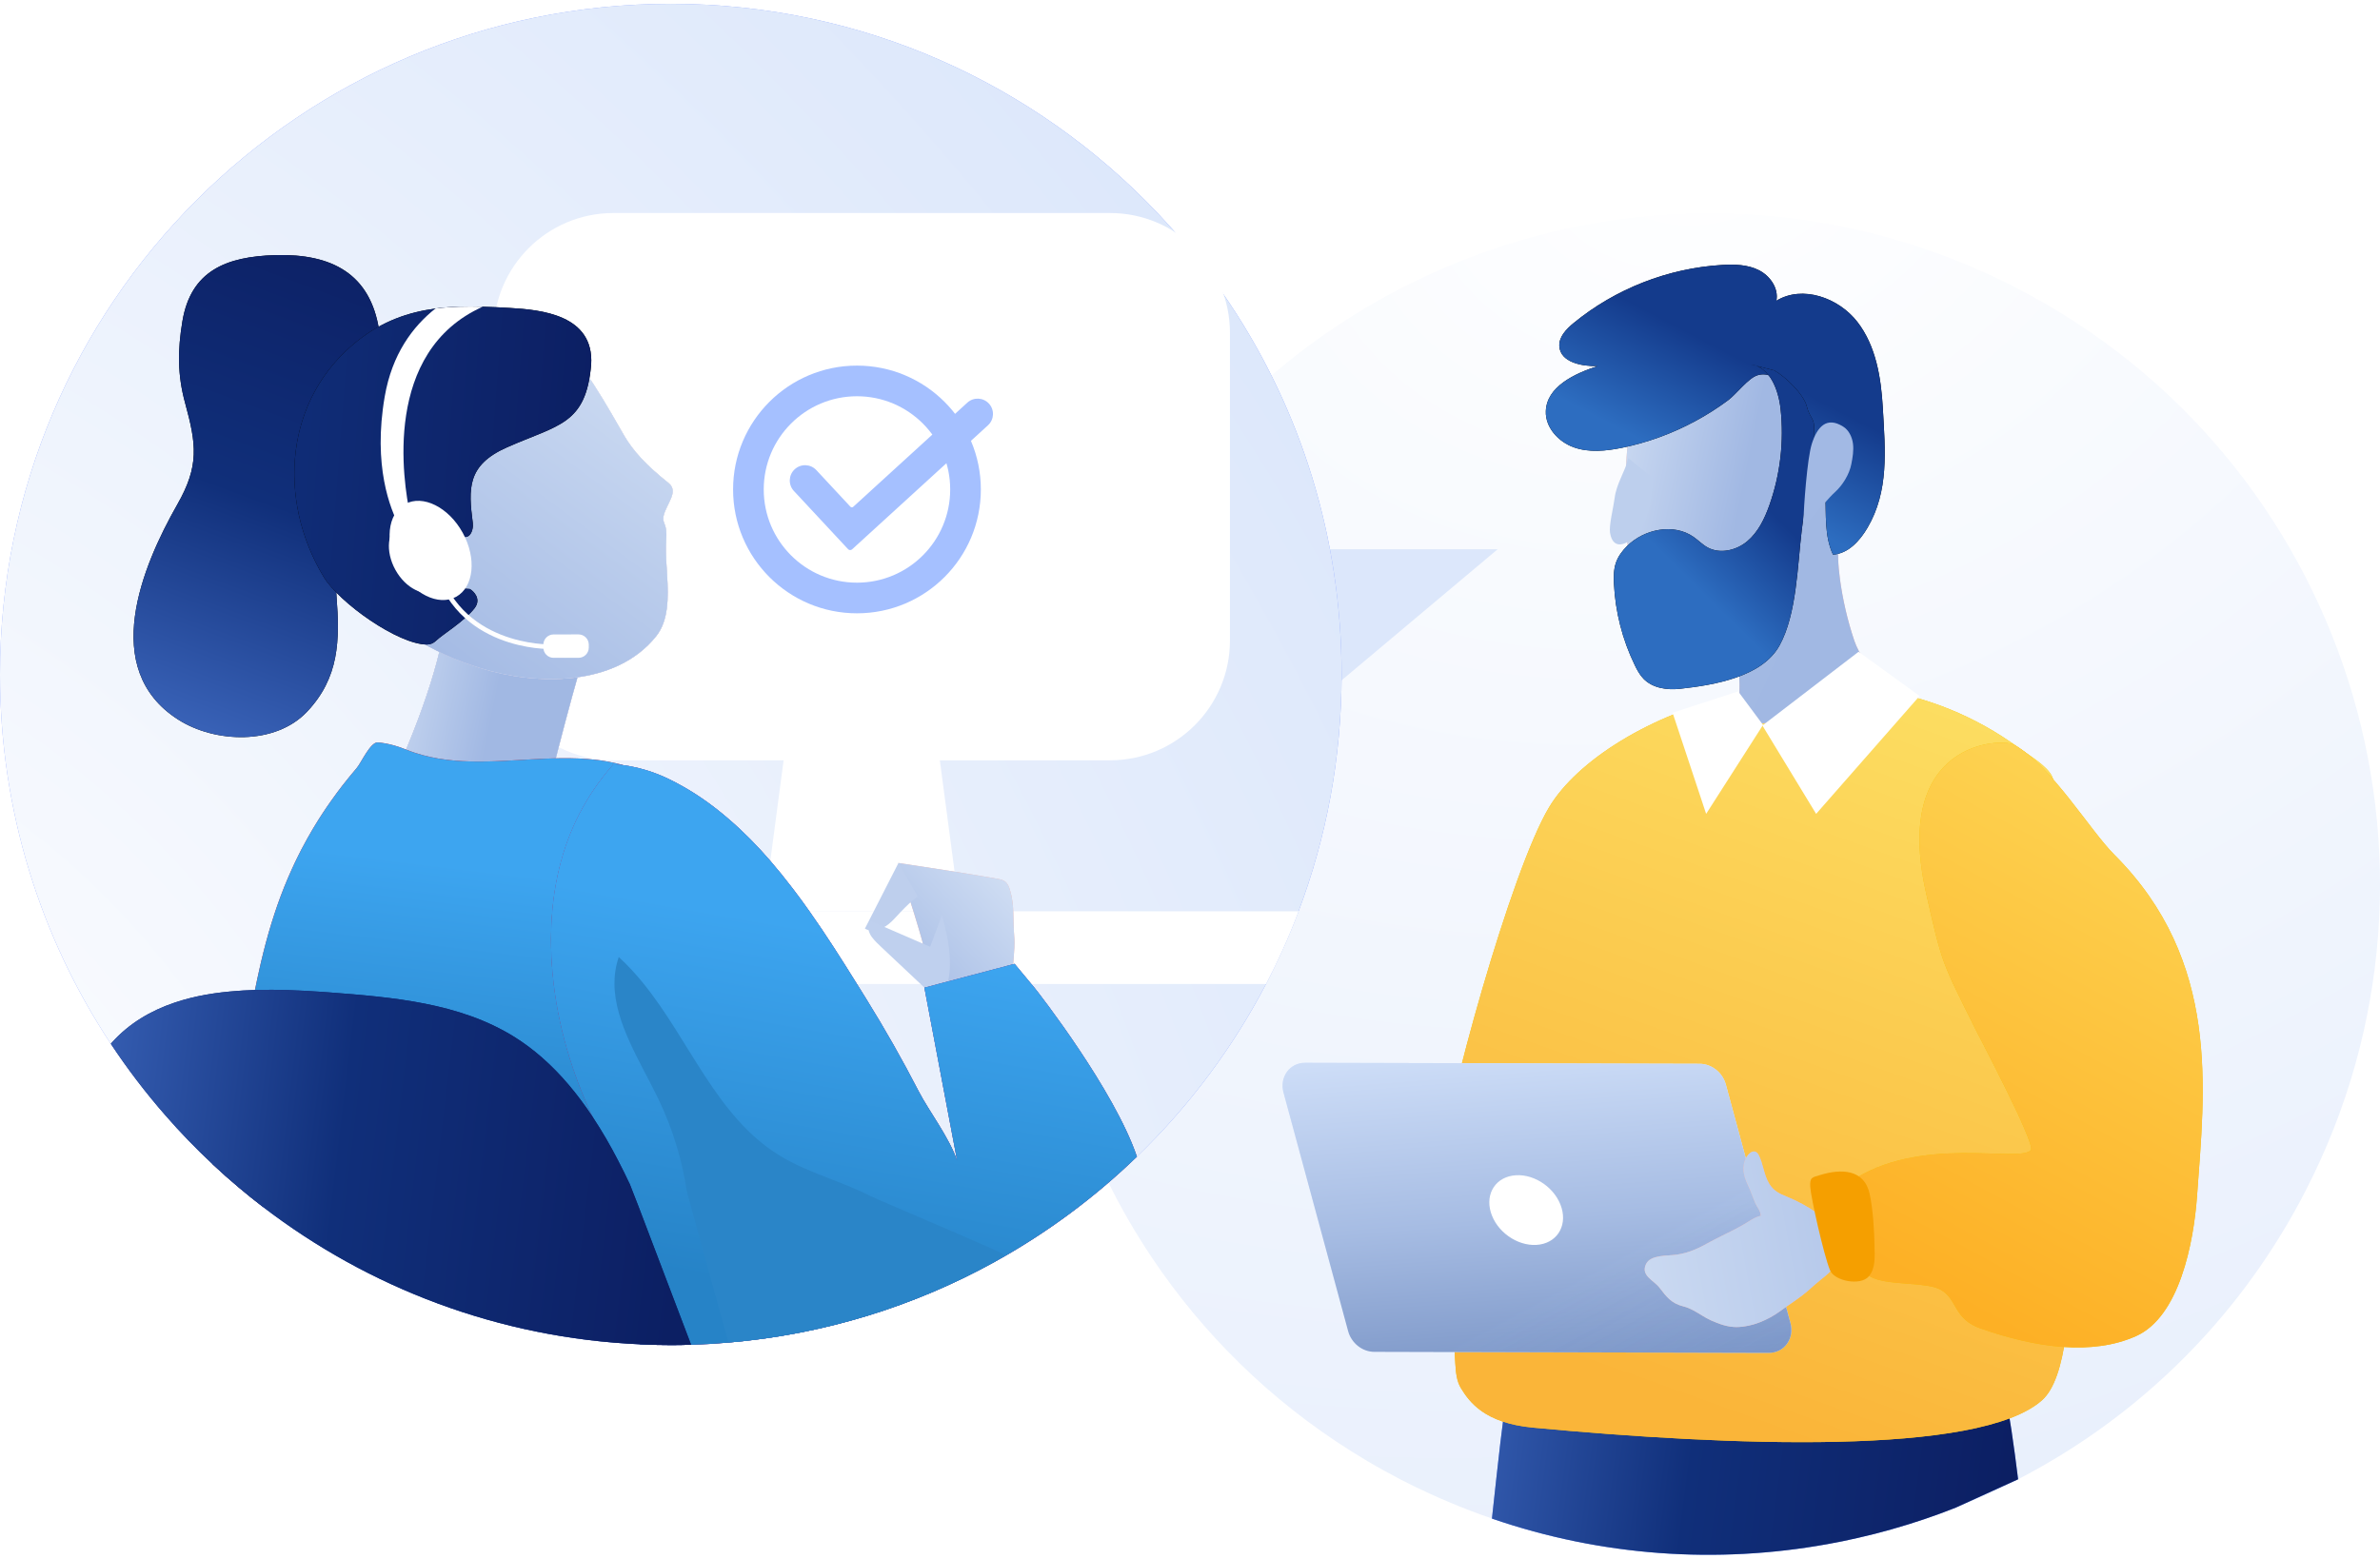 <svg xmlns="http://www.w3.org/2000/svg" width="516" height="338" viewBox="0 0 516 338" fill="none"><path fill-rule="evenodd" clip-rule="evenodd" d="M223.664 85.387L250.204 148.89L270.475 109.536L223.664 85.387Z" fill="white"></path><path fill-rule="evenodd" clip-rule="evenodd" d="M499.791 258.382C487.982 281.28 470.938 299.704 450.87 312.964C448.446 314.567 445.97 316.099 443.454 317.549C442.876 317.884 442.298 318.219 441.709 318.544C436.018 321.729 430.123 324.529 424.077 326.914C419.531 328.73 414.885 330.292 410.177 331.621C407.732 332.321 405.257 332.95 402.781 333.508C400.59 334.015 398.389 334.462 396.167 334.857C372.376 339.139 347.388 337.546 323.475 329.308C320.33 328.232 317.195 327.035 314.091 325.716C312.68 325.128 311.27 324.509 309.87 323.86C307.851 322.947 305.853 321.973 303.854 320.948C302.555 320.268 301.267 319.578 299.989 318.868C297.604 317.56 295.271 316.17 292.998 314.739C275.305 303.62 260.746 289.193 249.698 272.666C242.546 261.973 236.874 250.397 232.786 238.304C230.229 230.746 228.281 222.984 226.993 215.112C225.755 207.563 225.106 199.883 225.075 192.183C225.065 189.495 225.126 186.796 225.268 184.087C225.43 181.043 225.684 178 226.039 174.956V174.946C227.946 158.389 232.765 141.893 240.719 126.157C240.902 125.772 241.105 125.396 241.298 125.011C245.549 116.773 250.479 109.103 255.988 102.052C268.122 86.509 283.056 73.939 299.674 64.697C302.434 63.154 305.254 61.704 308.105 60.354C312.843 58.102 317.702 56.114 322.643 54.389C359.004 41.707 400.296 43.411 437.225 62.465C508.598 99.292 536.609 187.009 499.791 258.382Z" fill="white"></path><path fill-rule="evenodd" clip-rule="evenodd" d="M499.791 258.382C487.982 281.28 470.938 299.704 450.87 312.964C448.446 314.567 445.97 316.099 443.454 317.549C442.876 317.884 442.298 318.219 441.709 318.544C436.018 321.729 430.123 324.529 424.077 326.914C419.531 328.73 414.885 330.292 410.177 331.621C407.732 332.321 405.257 332.95 402.781 333.508C400.59 334.015 398.389 334.462 396.167 334.857C372.376 339.139 347.388 337.546 323.475 329.308C320.33 328.232 317.195 327.035 314.091 325.716C312.68 325.128 311.27 324.509 309.87 323.86C307.851 322.947 305.853 321.973 303.854 320.948C302.555 320.268 301.267 319.578 299.989 318.868C297.604 317.56 295.271 316.17 292.998 314.739C275.305 303.62 260.746 289.193 249.698 272.666C242.546 261.973 236.874 250.397 232.786 238.304C230.229 230.746 228.281 222.984 226.993 215.112C225.755 207.563 225.106 199.883 225.075 192.183C225.065 189.495 225.126 186.796 225.268 184.087C225.43 181.043 225.684 178 226.039 174.956V174.946C227.946 158.389 232.765 141.893 240.719 126.157C240.902 125.772 241.105 125.396 241.298 125.011C245.549 116.773 250.479 109.103 255.988 102.052C268.122 86.509 283.056 73.939 299.674 64.697C302.434 63.154 305.254 61.704 308.105 60.354C312.843 58.102 317.702 56.114 322.643 54.389C359.004 41.707 400.296 43.411 437.225 62.465C508.598 99.292 536.609 187.009 499.791 258.382Z" fill="url(#paint0_radial_2908_20031)"></path><path fill-rule="evenodd" clip-rule="evenodd" d="M437.539 320.795C436.626 313.531 435.642 306.135 434.577 302.32C430.884 289.091 438.574 286.169 424.685 281.046C399.301 271.661 371.047 273.083 344.243 274.564C338.531 274.877 336.989 273.883 336.725 273.619C336.948 273.995 337.486 275.658 335.639 280.508C332.657 288.371 328.862 297.156 326.387 304.968C325.991 306.216 324.824 316.747 323.465 329.317C347.377 337.556 372.366 339.148 396.156 334.867C398.378 334.471 400.58 334.025 402.771 333.517C405.247 332.959 407.722 332.33 410.167 331.631C414.875 330.301 419.521 328.739 424.066 326.923L437.539 320.795Z" fill="#809BFF"></path><path fill-rule="evenodd" clip-rule="evenodd" d="M437.539 320.795C436.626 313.531 435.642 306.135 434.577 302.32C430.884 289.091 438.574 286.169 424.685 281.046C399.301 271.661 371.047 273.083 344.243 274.564C338.531 274.877 336.989 273.883 336.725 273.619C336.948 273.995 337.486 275.658 335.639 280.508C332.657 288.371 328.862 297.156 326.387 304.968C325.991 306.216 324.824 316.747 323.465 329.317C347.377 337.556 372.366 339.148 396.156 334.867C398.378 334.471 400.58 334.025 402.771 333.517C405.247 332.959 407.722 332.33 410.167 331.631C414.875 330.301 419.521 328.739 424.066 326.923L437.539 320.795Z" fill="url(#paint1_linear_2908_20031)"></path><path fill-rule="evenodd" clip-rule="evenodd" d="M335.863 175.05C327.645 188.736 313.533 239.511 311.737 255.368C310.712 264.324 316.424 262.116 315.42 271.071C314.496 279.236 315.014 287.488 315.521 295.688C315.643 297.549 315.785 299.496 316.769 301.078C318.565 303.977 321.811 308.602 332.342 309.59C374.648 313.556 429.088 315.801 442.734 303.641C453.346 294.185 446.792 241.516 448.233 227.376C449.673 213.236 447.614 199 445.544 184.937C444.753 179.542 449.359 186.725 448.567 181.33C448.304 179.518 445.676 170.116 444.935 168.44C443.901 166.105 439.721 163.666 437.661 162.16C399.241 134.043 347.844 155.077 335.863 175.05Z" fill="#F8C000"></path><path fill-rule="evenodd" clip-rule="evenodd" d="M335.863 175.05C327.645 188.736 313.533 239.511 311.737 255.368C310.712 264.324 316.424 262.116 315.42 271.071C314.496 279.236 315.014 287.488 315.521 295.688C315.643 297.549 315.785 299.496 316.769 301.078C318.565 303.977 321.811 308.602 332.342 309.59C374.648 313.556 429.088 315.801 442.734 303.641C453.346 294.185 446.792 241.516 448.233 227.376C449.673 213.236 447.614 199 445.544 184.937C444.753 179.542 449.359 186.725 448.567 181.33C448.304 179.518 445.676 170.116 444.935 168.44C443.901 166.105 439.721 163.666 437.661 162.16C399.241 134.043 347.844 155.077 335.863 175.05Z" fill="url(#paint2_linear_2908_20031)"></path><path fill-rule="evenodd" clip-rule="evenodd" d="M476.334 259.333C475.603 269.577 472.489 285.538 463.115 289.741C453.73 293.944 441.627 292.385 429.401 288.089C422.31 285.6 425.009 279.961 418.11 278.873C410.217 277.625 402.06 279.328 402.861 270.519C403.216 266.526 403.45 269.676 403.216 269.067C401.025 263.409 395.902 259.93 401.045 256.357C415.989 245.967 437.771 252.282 440.308 249.418C441.424 248.149 429.046 224.714 428.296 223.195C421.103 208.694 421.092 209.342 417.562 193.534C410.207 160.579 434.018 159.991 436.666 161.497C444.822 166.124 453.04 179.985 458.417 185.364C481.549 208.499 477.967 236.455 476.334 259.333Z" fill="#F8C000"></path><path fill-rule="evenodd" clip-rule="evenodd" d="M476.334 259.333C475.603 269.577 472.489 285.538 463.115 289.741C453.73 293.944 441.627 292.385 429.401 288.089C422.31 285.6 425.009 279.961 418.11 278.873C410.217 277.625 402.06 279.328 402.861 270.519C403.216 266.526 403.45 269.676 403.216 269.067C401.025 263.409 395.902 259.93 401.045 256.357C415.989 245.967 437.771 252.282 440.308 249.418C441.424 248.149 429.046 224.714 428.296 223.195C421.103 208.694 421.092 209.342 417.562 193.534C410.207 160.579 434.018 159.991 436.666 161.497C444.822 166.124 453.04 179.985 458.417 185.364C481.549 208.499 477.967 236.455 476.334 259.333Z" fill="url(#paint3_linear_2908_20031)"></path><path fill-rule="evenodd" clip-rule="evenodd" d="M383.492 293.383L297.938 293.157C295.359 293.15 292.983 291.261 292.283 288.662L278.271 236.942C277.357 233.567 279.611 230.46 282.962 230.469L368.505 230.695C371.084 230.701 373.47 232.591 374.171 235.189L388.183 286.91C389.097 290.284 386.842 293.392 383.492 293.383Z" fill="#E1ECFF"></path><path fill-rule="evenodd" clip-rule="evenodd" d="M383.492 293.383L297.938 293.157C295.359 293.15 292.983 291.261 292.283 288.662L278.271 236.942C277.357 233.567 279.611 230.46 282.962 230.469L368.505 230.695C371.084 230.701 373.47 232.591 374.171 235.189L388.183 286.91C389.097 290.284 386.842 293.392 383.492 293.383Z" fill="url(#paint4_linear_2908_20031)"></path><path fill-rule="evenodd" clip-rule="evenodd" d="M383.492 293.383L297.938 293.157C295.359 293.15 292.983 291.261 292.283 288.662L278.271 236.942C277.357 233.567 279.611 230.46 282.962 230.469L368.505 230.695C371.084 230.701 373.47 232.591 374.171 235.189L388.183 286.91C389.097 290.284 386.842 293.392 383.492 293.383Z" fill="url(#paint5_linear_2908_20031)" fill-opacity="0.23"></path><path fill-rule="evenodd" clip-rule="evenodd" d="M398.355 273.092C398.264 273.459 398.132 273.811 397.96 274.141C396.915 276.158 395.16 277.005 392.684 279.286C391.457 280.426 390.168 281.367 388.809 282.317C387.885 282.959 386.932 283.611 385.958 284.325C383.32 286.237 379.881 287.751 376.513 287.778C374.565 287.793 372.728 287.12 370.973 286.338C370.314 286.048 369.674 285.677 369.056 285.294C367.747 284.506 366.469 283.662 365.028 283.314C362.36 282.66 361.355 281.272 359.793 279.247C358.535 277.61 355.684 276.643 356.861 274.151C357.835 272.045 361.558 272.386 363.567 272.081C366.377 271.653 368.366 270.642 370.821 269.287C371.095 269.138 371.348 268.994 371.622 268.864C371.633 268.864 371.633 268.858 371.633 268.858C373.672 267.787 375.782 266.85 377.811 265.681C379.008 264.994 380.378 263.962 381.747 263.648C381.747 263.63 381.758 263.618 381.747 263.599C381.737 262.643 380.916 261.723 380.54 260.864C379.982 259.553 379.526 258.166 378.907 256.881C378.004 254.981 377.517 252.855 378.684 250.877C378.876 250.551 379.12 250.266 379.394 250.06C380.023 249.577 380.763 249.525 381.23 250.358C382.295 252.284 382.377 254.747 383.574 256.697C384.487 258.178 385.623 258.794 387.246 259.45C389.63 260.41 392.004 261.689 394.033 263.129C394.033 263.129 395.373 263.393 396.184 264.657C397.513 266.719 399.035 270.33 398.355 273.092Z" fill="#F6B8AD"></path><path fill-rule="evenodd" clip-rule="evenodd" d="M398.355 273.092C398.264 273.459 398.132 273.811 397.96 274.141C396.915 276.158 395.16 277.005 392.684 279.286C391.457 280.426 390.168 281.367 388.809 282.317C387.885 282.959 386.932 283.611 385.958 284.325C383.32 286.237 379.881 287.751 376.513 287.778C374.565 287.793 372.728 287.12 370.973 286.338C370.314 286.048 369.674 285.677 369.056 285.294C367.747 284.506 366.469 283.662 365.028 283.314C362.36 282.66 361.355 281.272 359.793 279.247C358.535 277.61 355.684 276.643 356.861 274.151C357.835 272.045 361.558 272.386 363.567 272.081C366.377 271.653 368.366 270.642 370.821 269.287C371.095 269.138 371.348 268.994 371.622 268.864C371.633 268.864 371.633 268.858 371.633 268.858C373.672 267.787 375.782 266.85 377.811 265.681C379.008 264.994 380.378 263.962 381.747 263.648C381.747 263.63 381.758 263.618 381.747 263.599C381.737 262.643 380.916 261.723 380.54 260.864C379.982 259.553 379.526 258.166 378.907 256.881C378.004 254.981 377.517 252.855 378.684 250.877C378.876 250.551 379.12 250.266 379.394 250.06C380.023 249.577 380.763 249.525 381.23 250.358C382.295 252.284 382.377 254.747 383.574 256.697C384.487 258.178 385.623 258.794 387.246 259.45C389.63 260.41 392.004 261.689 394.033 263.129C394.033 263.129 395.373 263.393 396.184 264.657C397.513 266.719 399.035 270.33 398.355 273.092Z" fill="url(#paint6_linear_2908_20031)"></path><path fill-rule="evenodd" clip-rule="evenodd" d="M392.481 257.438C392.35 255.278 392.826 255.358 394.683 254.794C399.137 253.442 404.23 253.47 405.376 259.01C406.097 262.504 406.34 266.701 406.411 270.234C406.452 272.393 406.675 275.047 405.163 276.799C403.357 278.91 397.706 277.816 396.753 275.453C395.342 271.957 392.613 259.666 392.481 257.438Z" fill="#F59F00"></path><path fill-rule="evenodd" clip-rule="evenodd" d="M338.306 261.201C339.949 265.325 337.961 269.212 333.872 269.883C329.773 270.553 325.117 267.752 323.473 263.628C321.819 259.503 323.808 255.617 327.907 254.947C332.005 254.277 336.662 257.077 338.306 261.201Z" fill="white"></path><path fill-rule="evenodd" clip-rule="evenodd" d="M398.811 116.887C398.314 119.703 398.527 122.6 398.892 125.435C399.501 130.019 400.546 134.536 402.017 138.918C403.062 142.019 405.456 144.941 405.456 144.941C405.456 144.941 401.652 150.699 400.718 151.649C395.605 156.801 385.977 156.461 378.743 157.078C378.297 157.112 370.607 158.338 370.201 158.124C370.079 158.054 377.242 155.922 377.161 155.35C376.765 152.333 377.648 147.75 376.653 143.607C376.532 143.074 377.455 141.789 376.948 141.561C376.359 141.294 375.69 141.708 375.111 142.043C373.549 142.965 371.753 143.357 369.937 143.314C367.736 143.274 365.494 142.59 363.576 141.474C360.096 139.436 357.519 136.157 355.287 132.797C353.542 130.178 354.709 127.57 353.887 124.534C352.02 117.655 351.99 99.953 353.37 93.162C354.77 86.285 354.415 87.537 359.65 82.287C367.756 74.156 378.916 70.603 389.335 76.072C393.048 78.017 396.579 80.452 399.237 83.697C403.63 89.055 405.273 96.549 403.549 103.262C402.341 107.929 399.633 112.138 398.811 116.887Z" fill="#F6B8AD"></path><path fill-rule="evenodd" clip-rule="evenodd" d="M398.811 116.887C398.314 119.703 398.527 122.6 398.892 125.435C399.501 130.019 400.546 134.536 402.017 138.918C403.062 142.019 405.456 144.941 405.456 144.941C405.456 144.941 401.652 150.699 400.718 151.649C395.605 156.801 385.977 156.461 378.743 157.078C378.297 157.112 370.607 158.338 370.201 158.124C370.079 158.054 377.242 155.922 377.161 155.35C376.765 152.333 377.648 147.75 376.653 143.607C376.532 143.074 377.455 141.789 376.948 141.561C376.359 141.294 375.69 141.708 375.111 142.043C373.549 142.965 371.753 143.357 369.937 143.314C367.736 143.274 365.494 142.59 363.576 141.474C360.096 139.436 357.519 136.157 355.287 132.797C353.542 130.178 354.709 127.57 353.887 124.534C352.02 117.655 351.99 99.953 353.37 93.162C354.77 86.285 354.415 87.537 359.65 82.287C367.756 74.156 378.916 70.603 389.335 76.072C393.048 78.017 396.579 80.452 399.237 83.697C403.63 89.055 405.273 96.549 403.549 103.262C402.341 107.929 399.633 112.138 398.811 116.887Z" fill="url(#paint7_linear_2908_20031)"></path><path fill-rule="evenodd" clip-rule="evenodd" d="M382.897 147.754C381.497 151.013 379.965 154.136 378.636 157.403C378.372 158.039 378.129 158.867 377.845 159.732C377.449 156.715 377.652 147.755 376.658 143.611C376.526 143.079 377.459 141.793 376.952 141.565C376.353 141.298 375.694 141.711 375.116 142.047C373.543 142.969 371.757 143.361 369.941 143.318C370.073 143.033 370.215 142.756 370.347 142.488C371.504 140.209 378.301 126.329 383.11 128.509C384.358 129.079 384.399 131.759 386.529 134.114C387.635 138.866 384.662 143.645 382.897 147.754Z" fill="#A2B9E3"></path><path fill-rule="evenodd" clip-rule="evenodd" d="M362.629 154.561L369.903 176.496L382.24 157.205L376.843 149.934L362.629 154.561Z" fill="white"></path><path fill-rule="evenodd" clip-rule="evenodd" d="M351.672 97.105C348.202 97.812 344.529 98.187 341.202 97.002C337.874 95.817 335.013 92.698 335.145 89.167C335.328 83.867 341.323 81.037 346.366 79.394C342.926 79.463 338.351 78.578 338.077 75.147C337.915 73.09 339.568 71.377 341.161 70.066C350.211 62.632 361.655 58.151 373.342 57.459C376.061 57.297 378.912 57.362 381.347 58.597C383.782 59.833 385.659 62.536 385.131 65.215C390.782 61.766 398.624 64.568 402.683 69.799C406.741 75.029 407.837 81.943 408.212 88.552C408.739 97.772 409.551 106.481 404.884 114.449C403.22 117.289 400.694 120.061 397.407 120.283C395.51 116.235 395.946 111.549 395.743 107.085C395.51 101.7 389.21 78.961 381.073 81.364C379.054 81.96 376.447 85.471 374.681 86.784C372.409 88.468 370.025 89.987 367.539 91.327C362.568 94.007 357.201 95.974 351.672 97.105Z" fill="#010000"></path><path fill-rule="evenodd" clip-rule="evenodd" d="M351.672 97.105C348.202 97.812 344.529 98.187 341.202 97.002C337.874 95.817 335.013 92.698 335.145 89.167C335.328 83.867 341.323 81.037 346.366 79.394C342.926 79.463 338.351 78.578 338.077 75.147C337.915 73.09 339.568 71.377 341.161 70.066C350.211 62.632 361.655 58.151 373.342 57.459C376.061 57.297 378.912 57.362 381.347 58.597C383.782 59.833 385.659 62.536 385.131 65.215C390.782 61.766 398.624 64.568 402.683 69.799C406.741 75.029 407.837 81.943 408.212 88.552C408.739 97.772 409.551 106.481 404.884 114.449C403.22 117.289 400.694 120.061 397.407 120.283C395.51 116.235 395.946 111.549 395.743 107.085C395.51 101.7 389.21 78.961 381.073 81.364C379.054 81.96 376.447 85.471 374.681 86.784C372.409 88.468 370.025 89.987 367.539 91.327C362.568 94.007 357.201 95.974 351.672 97.105Z" fill="url(#paint8_linear_2908_20031)"></path><path fill-rule="evenodd" clip-rule="evenodd" d="M379.61 79.031C383.73 79.615 385.586 84.52 386.043 88.663C386.814 95.701 385.972 102.91 383.608 109.582C382.573 112.489 381.183 115.387 378.829 117.372C376.465 119.356 372.935 120.205 370.226 118.725C369.12 118.117 368.227 117.179 367.193 116.451C362.871 113.416 356.499 114.715 352.746 118.428C351.701 119.463 350.798 120.681 350.331 122.077C349.854 123.5 349.844 125.036 349.915 126.536C350.199 132.67 351.751 138.741 354.44 144.262C354.947 145.314 355.515 146.362 356.327 147.199C358.295 149.224 361.41 149.68 364.22 149.374C371.91 148.538 382.106 146.73 385.83 139.944C389.553 133.157 389.695 122.675 390.628 114.988C391.379 108.794 393.043 99.525 393.327 93.292C393.459 90.543 392.384 90.796 391.724 88.127C391.055 85.456 387.077 81.689 384.683 80.331" fill="#010000"></path><path fill-rule="evenodd" clip-rule="evenodd" d="M379.61 79.031C383.73 79.615 385.586 84.52 386.043 88.663C386.814 95.701 385.972 102.91 383.608 109.582C382.573 112.489 381.183 115.387 378.829 117.372C376.465 119.356 372.935 120.205 370.226 118.725C369.12 118.117 368.227 117.179 367.193 116.451C362.871 113.416 356.499 114.715 352.746 118.428C351.701 119.463 350.798 120.681 350.331 122.077C349.854 123.5 349.844 125.036 349.915 126.536C350.199 132.67 351.751 138.741 354.44 144.262C354.947 145.314 355.515 146.362 356.327 147.199C358.295 149.224 361.41 149.68 364.22 149.374C371.91 148.538 382.106 146.73 385.83 139.944C389.553 133.157 389.695 122.675 390.628 114.988C391.379 108.794 393.043 99.525 393.327 93.292C393.459 90.543 392.384 90.796 391.724 88.127C391.055 85.456 387.077 81.689 384.683 80.331" fill="url(#paint9_linear_2908_20031)"></path><path fill-rule="evenodd" clip-rule="evenodd" d="M399.6 92.505C400.858 93.291 401.548 94.761 401.741 96.226C401.923 97.692 401.67 99.174 401.386 100.625C400.98 102.794 399.539 105.186 397.804 106.758C395.197 109.111 390.936 115.319 390.997 112.753C391.068 110.261 391.768 99.474 392.833 96.182C393.99 92.611 395.998 90.241 399.6 92.505Z" fill="#A2B9E4"></path><path fill-rule="evenodd" clip-rule="evenodd" d="M402.95 141.34L382.102 157.337L393.749 176.497L416.18 150.925L402.95 141.34Z" fill="white"></path><path fill-rule="evenodd" clip-rule="evenodd" d="M353.044 99.359C352.293 102.374 350.436 104.884 350.051 108.094C349.827 109.939 348.803 113.923 349.067 115.547C349.756 119.845 353.419 117.904 355.367 115.151C357.944 111.506 358.076 108.025 358.329 103.656" fill="#BDCFED"></path><path fill-rule="evenodd" clip-rule="evenodd" d="M324.701 119.113L271.996 163.378L272.037 119.113H324.701Z" fill="#DCE7FB"></path><path fill-rule="evenodd" clip-rule="evenodd" d="M290.867 146.256C290.867 164.345 287.569 181.653 281.533 197.621V197.632C280.447 200.503 279.281 203.323 278.022 206.103C276.907 208.567 275.73 211.003 274.482 213.386C270.921 220.215 266.832 226.739 262.267 232.876C257.509 239.289 252.223 245.295 246.491 250.834C237.309 259.711 226.961 267.391 215.702 273.621C198.312 283.238 178.752 289.386 157.933 291.152C155.256 291.384 152.547 291.546 149.827 291.618C148.367 291.669 146.906 291.689 145.434 291.689C143.192 291.689 140.97 291.638 138.758 291.527C108.068 290.156 79.874 279.261 57.017 261.73C55.232 260.361 53.476 258.95 51.762 257.5C49.814 255.866 47.907 254.172 46.05 252.427C42.479 249.089 39.071 245.569 35.864 241.876C31.583 236.986 27.626 231.791 24.024 226.353C8.837 203.384 0 175.86 0 146.256C0 65.945 65.113 0.832 145.434 0.832C186.98 0.832 224.455 18.252 250.955 46.192C254.556 49.986 257.965 53.984 261.141 58.153C263.058 60.669 264.894 63.246 266.65 65.884C281.959 88.904 290.867 116.54 290.867 146.256Z" fill="#809BFF"></path><path fill-rule="evenodd" clip-rule="evenodd" d="M290.867 146.256C290.867 164.345 287.569 181.653 281.533 197.621V197.632C280.447 200.503 279.281 203.323 278.022 206.103C276.907 208.567 275.73 211.003 274.482 213.386C270.921 220.215 266.832 226.739 262.267 232.876C257.509 239.289 252.223 245.295 246.491 250.834C237.309 259.711 226.961 267.391 215.702 273.621C198.312 283.238 178.752 289.386 157.933 291.152C155.256 291.384 152.547 291.546 149.827 291.618C148.367 291.669 146.906 291.689 145.434 291.689C143.192 291.689 140.97 291.638 138.758 291.527C108.068 290.156 79.874 279.261 57.017 261.73C55.232 260.361 53.476 258.95 51.762 257.5C49.814 255.866 47.907 254.172 46.05 252.427C42.479 249.089 39.071 245.569 35.864 241.876C31.583 236.986 27.626 231.791 24.024 226.353C8.837 203.384 0 175.86 0 146.256C0 65.945 65.113 0.832 145.434 0.832C186.98 0.832 224.455 18.252 250.955 46.192C254.556 49.986 257.965 53.984 261.141 58.153C263.058 60.669 264.894 63.246 266.65 65.884C281.959 88.904 290.867 116.54 290.867 146.256Z" fill="url(#paint10_radial_2908_20031)"></path><g filter="url(#filter0_d_2908_20031)"><path fill-rule="evenodd" clip-rule="evenodd" d="M165.559 197.622H208.099L200.872 143.066H172.786L165.559 197.622Z" fill="white"></path></g><g filter="url(#filter1_d_2908_20031)"><path fill-rule="evenodd" clip-rule="evenodd" d="M107 138.88C107 153.239 118.641 164.88 133 164.88H240.662C255.021 164.88 266.662 153.239 266.662 138.88V72.195C266.662 57.836 255.021 46.195 240.662 46.195H133C118.641 46.195 107 57.836 107 72.195V138.88Z" fill="white"></path></g><path fill-rule="evenodd" clip-rule="evenodd" d="M212.654 106.144C212.654 120.977 200.629 133.002 185.796 133.002C170.963 133.002 158.938 120.977 158.938 106.144C158.938 91.31 170.963 79.285 185.796 79.285C200.629 79.285 212.654 91.31 212.654 106.144ZM185.796 126.356C196.959 126.356 206.008 117.307 206.008 106.144C206.008 94.981 196.959 85.931 185.796 85.931C174.633 85.931 165.583 94.981 165.583 106.144C165.583 117.307 174.633 126.356 185.796 126.356Z" fill="#A5C0FF"></path><path fill-rule="evenodd" clip-rule="evenodd" d="M214.416 87.532C215.653 88.887 215.558 90.989 214.202 92.226L184.741 119.128C184.489 119.358 184.098 119.342 183.865 119.092L172.119 106.471C170.869 105.128 170.945 103.025 172.288 101.775C173.631 100.525 175.734 100.6 176.984 101.944L184.376 109.886C184.536 110.058 184.806 110.069 184.98 109.91L209.721 87.319C211.076 86.081 213.178 86.177 214.416 87.532Z" fill="#A5C0FF"></path><path fill-rule="evenodd" clip-rule="evenodd" d="M281.536 197.621V197.632C280.45 200.503 279.284 203.323 278.026 206.103C276.91 208.568 275.733 211.003 274.485 213.387H66.031V197.621H281.536Z" fill="white"></path><path fill-rule="evenodd" clip-rule="evenodd" d="M86.969 165.099L112.821 190.442C112.821 190.442 117.763 175.364 119.765 167.369C121.443 160.7 123.543 152.634 125.615 145.43C127.773 137.971 129.902 131.442 131.524 128.355C107.216 110.969 97.543 124.674 97.543 124.674C97.516 125.873 97.459 127.1 97.374 128.368C96.725 137.153 94.258 148.165 86.969 165.099Z" fill="#F6B8AD"></path><path fill-rule="evenodd" clip-rule="evenodd" d="M86.969 165.099L112.821 190.442C112.821 190.442 117.763 175.364 119.765 167.369C121.443 160.7 123.543 152.634 125.615 145.43C127.773 137.971 129.902 131.442 131.524 128.355C107.216 110.969 97.543 124.674 97.543 124.674C97.516 125.873 97.459 127.1 97.374 128.368C96.725 137.153 94.258 148.165 86.969 165.099Z" fill="#9FB5DC"></path><path fill-rule="evenodd" clip-rule="evenodd" d="M86.969 165.099L112.821 190.442C112.821 190.442 117.763 175.364 119.765 167.369C121.443 160.7 123.543 152.634 125.615 145.43C127.773 137.971 129.902 131.442 131.524 128.355C107.216 110.969 97.543 124.674 97.543 124.674C97.516 125.873 97.459 127.1 97.374 128.368C96.725 137.153 94.258 148.165 86.969 165.099Z" fill="url(#paint11_linear_2908_20031)"></path><path fill-rule="evenodd" clip-rule="evenodd" d="M86.969 165.099L112.821 190.442C112.821 190.442 117.763 175.364 119.765 167.369C121.443 160.7 123.543 152.634 125.615 145.43C127.773 137.971 129.902 131.442 131.524 128.355C107.216 110.969 97.543 124.674 97.543 124.674C97.516 125.873 97.459 127.1 97.374 128.368C96.725 137.153 94.258 148.165 86.969 165.099Z" fill="url(#paint12_linear_2908_20031)"></path><path fill-rule="evenodd" clip-rule="evenodd" d="M120.572 73.882C125.867 77.266 132.25 89.227 135.322 94.466C137.324 97.878 140.064 100.845 144.948 104.759C147.265 106.615 144.431 109.29 143.859 111.904C143.49 113.592 144.74 113.427 144.438 117.042C144.297 118.733 144.387 120.65 144.509 122.655C144.554 123.389 144.603 124.134 144.646 124.884C144.92 129.64 144.963 134.585 142.26 137.969C133.466 148.979 116.264 148.673 104.083 144.86C83.197 138.325 67.082 122.373 68.747 96.883C70.875 64.342 102.684 61.398 120.572 73.882Z" fill="#F6B8AD"></path><path fill-rule="evenodd" clip-rule="evenodd" d="M120.572 73.882C125.867 77.266 132.25 89.227 135.322 94.466C137.324 97.878 140.064 100.845 144.948 104.759C147.265 106.615 144.431 109.29 143.859 111.904C143.49 113.592 144.74 113.427 144.438 117.042C144.297 118.733 144.387 120.65 144.509 122.655C144.554 123.389 144.603 124.134 144.646 124.884C144.92 129.64 144.963 134.585 142.26 137.969C133.466 148.979 116.264 148.673 104.083 144.86C83.197 138.325 67.082 122.373 68.747 96.883C70.875 64.342 102.684 61.398 120.572 73.882Z" fill="url(#paint13_linear_2908_20031)"></path><path fill-rule="evenodd" clip-rule="evenodd" d="M120.572 73.882C125.867 77.266 132.25 89.227 135.322 94.466C137.324 97.878 140.064 100.845 144.948 104.759C147.265 106.615 144.431 109.29 143.859 111.904C143.49 113.592 144.74 113.427 144.438 117.042C144.297 118.733 144.387 120.65 144.509 122.655C144.554 123.389 144.603 124.134 144.646 124.884C144.92 129.64 144.963 134.585 142.26 137.969C133.466 148.979 116.264 148.673 104.083 144.86C83.197 138.325 67.082 122.373 68.747 96.883C70.875 64.342 102.684 61.398 120.572 73.882Z" fill="url(#paint14_linear_2908_20031)"></path><path fill-rule="evenodd" clip-rule="evenodd" d="M120.572 73.882C125.867 77.266 132.25 89.227 135.322 94.466C137.324 97.878 140.064 100.845 144.948 104.759C147.265 106.615 144.431 109.29 143.859 111.904C143.49 113.592 144.74 113.427 144.438 117.042C144.297 118.733 144.387 120.65 144.509 122.655C144.554 123.389 144.603 124.134 144.646 124.884C144.92 129.64 144.963 134.585 142.26 137.969C133.466 148.979 116.264 148.673 104.083 144.86C83.197 138.325 67.082 122.373 68.747 96.883C70.875 64.342 102.684 61.398 120.572 73.882Z" fill="url(#paint15_linear_2908_20031)"></path><path fill-rule="evenodd" clip-rule="evenodd" d="M82.19 71.579C80.287 59.379 71.927 54.982 59.749 55.323C49.02 55.622 41.372 58.728 39.547 69.678C38.502 75.951 38.464 81.286 40.136 87.398C42.592 96.375 43.22 101.013 38.455 109.379C30.772 122.87 21.547 145.111 38.597 156.028C46.636 161.175 59.679 161.616 66.555 154.357C73.571 146.949 73.69 138.841 72.962 129.353C72.463 122.826 72.611 114.996 76.047 109.187C78.341 105.307 82.355 102.687 84.275 98.528C88.412 89.568 81.017 82.272 82.19 71.579Z" fill="#010000"></path><path fill-rule="evenodd" clip-rule="evenodd" d="M82.19 71.579C80.287 59.379 71.927 54.982 59.749 55.323C49.02 55.622 41.372 58.728 39.547 69.678C38.502 75.951 38.464 81.286 40.136 87.398C42.592 96.375 43.22 101.013 38.455 109.379C30.772 122.87 21.547 145.111 38.597 156.028C46.636 161.175 59.679 161.616 66.555 154.357C73.571 146.949 73.69 138.841 72.962 129.353C72.463 122.826 72.611 114.996 76.047 109.187C78.341 105.307 82.355 102.687 84.275 98.528C88.412 89.568 81.017 82.272 82.19 71.579Z" fill="url(#paint16_linear_2908_20031)"></path><path fill-rule="evenodd" clip-rule="evenodd" d="M70.142 125.06C73.55 130.739 86.328 139.768 92.57 139.769C93.287 139.774 93.977 139.481 94.492 138.986C95.965 137.57 100.667 134.757 102.891 131.891C104.447 129.867 102.642 128.162 101.859 127.729C92.451 127.446 85.252 118.927 86.513 114.353C86.527 114.281 86.554 114.207 86.595 114.131C86.916 113.259 87.764 112.33 88.929 111.701C91.396 110.362 95.325 110.378 98.775 115.32C101.708 118.139 102.713 115.004 102.504 113.431C101.545 105.948 101.225 100.867 109.908 97.013C121.063 92.068 127.016 92.15 128.168 79.095C128.848 68.263 117.277 67.168 110.523 66.779C108.531 66.665 106.57 66.56 104.647 66.517C101.127 66.41 97.708 66.479 94.385 66.915C88.523 67.698 82.955 69.624 77.57 73.873C61.654 86.439 60.063 108.283 70.142 125.06Z" fill="#010000"></path><path fill-rule="evenodd" clip-rule="evenodd" d="M70.142 125.06C73.55 130.739 86.328 139.768 92.57 139.769C93.287 139.774 93.977 139.481 94.492 138.986C95.965 137.57 100.667 134.757 102.891 131.891C104.447 129.867 102.642 128.162 101.859 127.729C92.451 127.446 85.252 118.927 86.513 114.353C86.527 114.281 86.554 114.207 86.595 114.131C86.916 113.259 87.764 112.33 88.929 111.701C91.396 110.362 95.325 110.378 98.775 115.32C101.708 118.139 102.713 115.004 102.504 113.431C101.545 105.948 101.225 100.867 109.908 97.013C121.063 92.068 127.016 92.15 128.168 79.095C128.848 68.263 117.277 67.168 110.523 66.779C108.531 66.665 106.57 66.56 104.647 66.517C101.127 66.41 97.708 66.479 94.385 66.915C88.523 67.698 82.955 69.624 77.57 73.873C61.654 86.439 60.063 108.283 70.142 125.06Z" fill="url(#paint17_linear_2908_20031)"></path><path d="M119.244 140.239C119.244 140.239 98.767 140.724 94.285 121.699" stroke="white"></path><path fill-rule="evenodd" clip-rule="evenodd" d="M120.027 142.656L125.435 142.652C126.662 142.651 127.654 141.656 127.653 140.43V139.796C127.652 138.57 126.657 137.577 125.431 137.578L120.023 137.583C118.797 137.584 117.804 138.578 117.805 139.804L117.806 140.438C117.807 141.664 118.801 142.657 120.027 142.656Z" fill="white"></path><path fill-rule="evenodd" clip-rule="evenodd" d="M86.4 123.201C89.459 128.752 95.054 131.536 98.897 129.418C102.74 127.301 103.376 121.084 100.318 115.533C97.26 109.981 91.664 107.197 87.82 109.315C83.977 111.432 83.341 117.649 86.4 123.201Z" fill="white"></path><path fill-rule="evenodd" clip-rule="evenodd" d="M85.718 123.564C87.94 127.596 92.004 129.618 94.796 128.08C97.588 126.542 98.051 122.026 95.829 117.993C93.606 113.96 89.542 111.938 86.75 113.476C83.958 115.015 83.496 119.531 85.718 123.564Z" fill="white"></path><path fill-rule="evenodd" clip-rule="evenodd" d="M86.602 114.131C87.236 115.323 87.69 115.914 87.69 115.914L89.349 113.485C89.349 113.485 89.175 112.842 88.935 111.701C87.353 104.347 82.933 76.244 104.652 66.517C101.133 66.41 97.715 66.479 94.392 66.915C89.479 70.815 85.004 76.784 83.414 85.979C80.808 100.998 84.609 110.435 86.602 114.131Z" fill="white"></path><path fill-rule="evenodd" clip-rule="evenodd" d="M193.753 261.733H184.257C176.313 258.031 165.549 252.247 157.94 248.767C151.741 245.937 147.622 244.629 148.819 247.215C152.076 248.159 153.882 254.784 154.866 261.733H57.014C55.228 260.364 53.473 258.953 51.759 257.503C49.811 255.869 47.904 254.175 46.047 252.43C48.117 241.758 53.321 224.794 53.778 222.41C54.255 219.914 54.741 217.337 55.279 214.689C55.279 214.649 55.289 214.619 55.299 214.588C55.452 213.847 55.604 213.097 55.766 212.336C56.02 211.149 56.294 209.951 56.568 208.734C56.73 208.034 56.902 207.324 57.085 206.603C57.44 205.173 57.826 203.732 58.242 202.272C58.455 201.541 58.668 200.81 58.901 200.07C59.104 199.43 59.307 198.801 59.51 198.162C59.713 197.523 59.936 196.884 60.159 196.245C60.382 195.606 60.616 194.956 60.859 194.317C61.346 193.02 61.864 191.72 62.422 190.411C62.706 189.763 62.99 189.102 63.294 188.443C63.487 188.007 63.69 187.571 63.903 187.124C63.923 187.073 63.943 187.023 63.974 186.973C64.156 186.586 64.349 186.191 64.542 185.805C64.796 185.279 65.059 184.76 65.333 184.233C65.759 183.422 66.196 182.62 66.642 181.808C67.048 181.078 67.474 180.357 67.9 179.627C68.265 179.008 68.641 178.389 69.036 177.77C69.32 177.324 69.615 176.877 69.909 176.421C70.497 175.518 71.116 174.615 71.755 173.712C72.171 173.113 72.607 172.525 73.044 171.926C73.45 171.389 73.855 170.841 74.271 170.303C74.312 170.252 74.352 170.192 74.403 170.141C74.799 169.634 75.195 169.126 75.611 168.629C75.752 168.436 75.905 168.254 76.067 168.071C76.483 167.554 76.909 167.046 77.345 166.539C78.309 165.413 80.318 160.857 81.921 160.999C83.057 161.091 84.214 161.314 85.421 161.649C85.654 161.71 85.898 161.781 86.141 161.872C86.233 161.892 86.324 161.923 86.415 161.953C86.669 162.034 86.912 162.125 87.156 162.217C87.42 162.308 87.683 162.41 87.947 162.521C88.323 162.673 88.698 162.815 89.073 162.947C89.357 163.049 89.641 163.15 89.926 163.241C98.914 166.214 108.532 164.936 118.018 164.53C118.535 164.51 119.043 164.499 119.56 164.479C122.188 164.388 124.805 164.398 127.382 164.601C128.103 164.652 128.813 164.723 129.523 164.814C129.706 164.834 129.888 164.865 130.071 164.885C131.643 165.108 133.196 165.413 134.738 165.829C135.154 165.94 135.58 166.062 136.006 166.194C137.264 166.6 138.542 167.107 139.78 167.726C139.942 167.797 140.115 167.888 140.277 167.969C144.335 170.039 148.241 173.103 151.822 176.562C153.415 178.084 154.937 184.994 156.368 186.617C156.52 186.779 156.662 186.952 156.804 187.114C158.397 188.92 159.888 190.756 161.247 192.542C161.288 192.582 161.319 192.613 161.339 192.653C161.501 192.856 161.653 193.06 161.805 193.273C162.891 194.693 163.926 196.144 164.91 197.635C168.238 202.606 171.139 207.902 173.807 213.391C176.313 218.575 178.586 223.932 180.767 229.359C184.288 238.105 187.565 247.022 191.156 255.646C191.968 257.634 192.81 259.603 193.672 261.551C193.702 261.611 193.723 261.672 193.753 261.733Z" fill="#CD212B"></path><path fill-rule="evenodd" clip-rule="evenodd" d="M193.753 261.733H184.257C176.313 258.031 165.549 252.247 157.94 248.767C151.741 245.937 147.622 244.629 148.819 247.215C152.076 248.159 153.882 254.784 154.866 261.733H57.014C55.228 260.364 53.473 258.953 51.759 257.503C49.811 255.869 47.904 254.175 46.047 252.43C48.117 241.758 53.321 224.794 53.778 222.41C54.255 219.914 54.741 217.337 55.279 214.689C55.279 214.649 55.289 214.619 55.299 214.588C55.452 213.847 55.604 213.097 55.766 212.336C56.02 211.149 56.294 209.951 56.568 208.734C56.73 208.034 56.902 207.324 57.085 206.603C57.44 205.173 57.826 203.732 58.242 202.272C58.455 201.541 58.668 200.81 58.901 200.07C59.104 199.43 59.307 198.801 59.51 198.162C59.713 197.523 59.936 196.884 60.159 196.245C60.382 195.606 60.616 194.956 60.859 194.317C61.346 193.02 61.864 191.72 62.422 190.411C62.706 189.763 62.99 189.102 63.294 188.443C63.487 188.007 63.69 187.571 63.903 187.124C63.923 187.073 63.943 187.023 63.974 186.973C64.156 186.586 64.349 186.191 64.542 185.805C64.796 185.279 65.059 184.76 65.333 184.233C65.759 183.422 66.196 182.62 66.642 181.808C67.048 181.078 67.474 180.357 67.9 179.627C68.265 179.008 68.641 178.389 69.036 177.77C69.32 177.324 69.615 176.877 69.909 176.421C70.497 175.518 71.116 174.615 71.755 173.712C72.171 173.113 72.607 172.525 73.044 171.926C73.45 171.389 73.855 170.841 74.271 170.303C74.312 170.252 74.352 170.192 74.403 170.141C74.799 169.634 75.195 169.126 75.611 168.629C75.752 168.436 75.905 168.254 76.067 168.071C76.483 167.554 76.909 167.046 77.345 166.539C78.309 165.413 80.318 160.857 81.921 160.999C83.057 161.091 84.214 161.314 85.421 161.649C85.654 161.71 85.898 161.781 86.141 161.872C86.233 161.892 86.324 161.923 86.415 161.953C86.669 162.034 86.912 162.125 87.156 162.217C87.42 162.308 87.683 162.41 87.947 162.521C88.323 162.673 88.698 162.815 89.073 162.947C89.357 163.049 89.641 163.15 89.926 163.241C98.914 166.214 108.532 164.936 118.018 164.53C118.535 164.51 119.043 164.499 119.56 164.479C122.188 164.388 124.805 164.398 127.382 164.601C128.103 164.652 128.813 164.723 129.523 164.814C129.706 164.834 129.888 164.865 130.071 164.885C131.643 165.108 133.196 165.413 134.738 165.829C135.154 165.94 135.58 166.062 136.006 166.194C137.264 166.6 138.542 167.107 139.78 167.726C139.942 167.797 140.115 167.888 140.277 167.969C144.335 170.039 148.241 173.103 151.822 176.562C153.415 178.084 154.937 184.994 156.368 186.617C156.52 186.779 156.662 186.952 156.804 187.114C158.397 188.92 159.888 190.756 161.247 192.542C161.288 192.582 161.319 192.613 161.339 192.653C161.501 192.856 161.653 193.06 161.805 193.273C162.891 194.693 163.926 196.144 164.91 197.635C168.238 202.606 171.139 207.902 173.807 213.391C176.313 218.575 178.586 223.932 180.767 229.359C184.288 238.105 187.565 247.022 191.156 255.646C191.968 257.634 192.81 259.603 193.672 261.551C193.702 261.611 193.723 261.672 193.753 261.733Z" fill="url(#paint18_linear_2908_20031)"></path><path fill-rule="evenodd" clip-rule="evenodd" d="M220.642 225.388C217.446 223.79 220.266 207.136 219.931 203.575C219.546 199.398 220.013 196.46 218.978 193.037C218.775 192.348 218.501 191.632 217.933 191.184C217.436 190.789 216.776 190.663 216.145 190.553C209.043 189.308 201.914 188.228 194.785 187.148C195.76 190.601 200.918 206.157 200.485 206.752C199.143 208.595 206.706 215.6 208.13 217.38C210.344 220.149 202.51 212.693 204.915 215.298C205.673 216.118 206.477 216.954 207.519 217.356C210.229 218.399 212.968 216.167 215.312 214.453C217.994 212.492 211.914 221.183 215.126 220.336L220.642 225.388Z" fill="#F6B8AD"></path><path fill-rule="evenodd" clip-rule="evenodd" d="M220.642 225.388C217.446 223.79 220.266 207.136 219.931 203.575C219.546 199.398 220.013 196.46 218.978 193.037C218.775 192.348 218.501 191.632 217.933 191.184C217.436 190.789 216.776 190.663 216.145 190.553C209.043 189.308 201.914 188.228 194.785 187.148C195.76 190.601 200.918 206.157 200.485 206.752C199.143 208.595 206.706 215.6 208.13 217.38C210.344 220.149 202.51 212.693 204.915 215.298C205.673 216.118 206.477 216.954 207.519 217.356C210.229 218.399 212.968 216.167 215.312 214.453C217.994 212.492 211.914 221.183 215.126 220.336L220.642 225.388Z" fill="url(#paint19_linear_2908_20031)"></path><path fill-rule="evenodd" clip-rule="evenodd" d="M194.791 187.148L187.52 201.38C187.52 201.38 190.263 203.275 194.068 199.063C197.299 195.491 198.973 194.385 198.973 194.385L194.791 187.148Z" fill="#BECFED"></path><path fill-rule="evenodd" clip-rule="evenodd" d="M188.342 201.82C188.484 202.337 188.738 202.835 189.053 203.25C189.672 204.062 190.412 204.761 191.163 205.462C194.247 208.374 197.331 211.275 200.426 214.177C200.984 214.704 201.562 215.241 202.272 215.537C202.982 215.84 203.865 215.861 204.463 215.383C204.869 215.07 205.092 214.593 205.245 214.096C205.285 213.973 205.326 213.842 205.356 213.71C206.665 208.719 205.6 203.433 204.22 198.461L201.663 205.319C197.372 203.463 193.08 201.607 188.789 199.739C188.19 200.247 188.129 201.038 188.342 201.82Z" fill="#BFD0EE"></path><path fill-rule="evenodd" clip-rule="evenodd" d="M224.186 214.085C224.145 214.034 223.922 213.77 223.597 213.386C222.431 211.985 219.975 209.022 219.975 209.022L219.661 209.103L205.544 212.838L204.336 213.151L204.225 213.182L203.454 213.386L200.42 214.187L207.532 251.785C205.848 246.722 201.354 240.889 199.183 236.68C195.662 229.851 191.868 223.165 187.81 216.631C187.14 215.556 186.47 214.481 185.791 213.386C182.575 208.211 179.176 202.844 175.493 197.629C174.458 196.158 173.403 194.707 172.307 193.267C172.135 193.023 171.942 192.78 171.749 192.536C170.217 190.527 168.635 188.57 167.001 186.672C164.201 183.436 161.229 180.402 158.053 177.673C157.942 177.572 157.82 177.47 157.698 177.369C154.705 174.802 151.52 172.509 148.121 170.582C147.076 169.983 146.021 169.425 144.935 168.908C143.454 168.197 141.963 167.599 140.441 167.122C138.026 166.351 135.541 165.864 132.994 165.742C131.858 167.041 130.803 168.36 129.819 169.719C129.758 169.78 129.727 169.851 129.677 169.912L129.524 170.125C129.24 170.511 128.966 170.886 128.713 171.282V171.292C128.703 171.302 128.692 171.322 128.692 171.332C128.216 172.032 127.769 172.722 127.343 173.432C127.292 173.514 127.252 173.585 127.211 173.666C122.818 180.93 120.485 189.148 119.744 197.629C119.288 202.844 119.43 208.15 120.059 213.386C120.708 218.833 121.895 224.2 123.478 229.313C124.036 231.1 124.634 232.854 125.284 234.568C126.268 237.166 127.353 239.764 128.571 242.35C130.853 247.28 133.532 252.14 136.545 256.817C136.555 256.848 136.575 256.888 136.596 256.939C136.748 257.446 136.931 259.161 137.123 261.727C137.6 268.149 138.178 279.918 138.757 291.524C140.968 291.636 143.19 291.687 145.432 291.687C146.903 291.687 148.364 291.666 149.825 291.616C152.544 291.546 155.253 291.382 157.931 291.149C178.75 289.384 198.31 283.236 215.699 273.618C226.955 267.389 237.314 259.709 246.485 250.831C241.626 236.467 225.261 215.374 224.186 214.085Z" fill="#CD212B"></path><path fill-rule="evenodd" clip-rule="evenodd" d="M224.186 214.085C224.145 214.034 223.922 213.77 223.597 213.386C222.431 211.985 219.975 209.022 219.975 209.022L219.661 209.103L205.544 212.838L204.336 213.151L204.225 213.182L203.454 213.386L200.42 214.187L207.532 251.785C205.848 246.722 201.354 240.889 199.183 236.68C195.662 229.851 191.868 223.165 187.81 216.631C187.14 215.556 186.47 214.481 185.791 213.386C182.575 208.211 179.176 202.844 175.493 197.629C174.458 196.158 173.403 194.707 172.307 193.267C172.135 193.023 171.942 192.78 171.749 192.536C170.217 190.527 168.635 188.57 167.001 186.672C164.201 183.436 161.229 180.402 158.053 177.673C157.942 177.572 157.82 177.47 157.698 177.369C154.705 174.802 151.52 172.509 148.121 170.582C147.076 169.983 146.021 169.425 144.935 168.908C143.454 168.197 141.963 167.599 140.441 167.122C138.026 166.351 135.541 165.864 132.994 165.742C131.858 167.041 130.803 168.36 129.819 169.719C129.758 169.78 129.727 169.851 129.677 169.912L129.524 170.125C129.24 170.511 128.966 170.886 128.713 171.282V171.292C128.703 171.302 128.692 171.322 128.692 171.332C128.216 172.032 127.769 172.722 127.343 173.432C127.292 173.514 127.252 173.585 127.211 173.666C122.818 180.93 120.485 189.148 119.744 197.629C119.288 202.844 119.43 208.15 120.059 213.386C120.708 218.833 121.895 224.2 123.478 229.313C124.036 231.1 124.634 232.854 125.284 234.568C126.268 237.166 127.353 239.764 128.571 242.35C130.853 247.28 133.532 252.14 136.545 256.817C136.555 256.848 136.575 256.888 136.596 256.939C136.748 257.446 136.931 259.161 137.123 261.727C137.6 268.149 138.178 279.918 138.757 291.524C140.968 291.636 143.19 291.687 145.432 291.687C146.903 291.687 148.364 291.666 149.825 291.616C152.544 291.546 155.253 291.382 157.931 291.149C178.75 289.384 198.31 283.236 215.699 273.618C226.955 267.389 237.314 259.709 246.485 250.831C241.626 236.467 225.261 215.374 224.186 214.085Z" fill="url(#paint20_linear_2908_20031)"></path><path fill-rule="evenodd" clip-rule="evenodd" d="M224.186 214.085C224.145 214.034 223.922 213.77 223.597 213.386C222.431 211.985 219.975 209.022 219.975 209.022L219.661 209.103L205.544 212.838L204.336 213.151L204.225 213.182L203.454 213.386L200.42 214.187L207.532 251.785C205.848 246.722 201.354 240.889 199.183 236.68C195.662 229.851 191.868 223.165 187.81 216.631C187.14 215.556 186.47 214.481 185.791 213.386C182.575 208.211 179.176 202.844 175.493 197.629C174.458 196.158 173.403 194.707 172.307 193.267C172.135 193.023 171.942 192.78 171.749 192.536C170.217 190.527 168.635 188.57 167.001 186.672C164.201 183.436 161.229 180.402 158.053 177.673C157.942 177.572 157.82 177.47 157.698 177.369C154.705 174.802 151.52 172.509 148.121 170.582C147.076 169.983 146.021 169.425 144.935 168.908C143.454 168.197 141.963 167.599 140.441 167.122C138.026 166.351 135.541 165.864 132.994 165.742C131.858 167.041 130.803 168.36 129.819 169.719C129.758 169.78 129.727 169.851 129.677 169.912L129.524 170.125C129.24 170.511 128.966 170.886 128.713 171.282V171.292C128.703 171.302 128.692 171.322 128.692 171.332C128.216 172.032 127.769 172.722 127.343 173.432C127.292 173.514 127.252 173.585 127.211 173.666C122.818 180.93 120.485 189.148 119.744 197.629C119.288 202.844 119.43 208.15 120.059 213.386C120.708 218.833 121.895 224.2 123.478 229.313C124.036 231.1 124.634 232.854 125.284 234.568C126.268 237.166 127.353 239.764 128.571 242.35C130.853 247.28 133.532 252.14 136.545 256.817C136.555 256.848 136.575 256.888 136.596 256.939C136.748 257.446 136.931 259.161 137.123 261.727C137.6 268.149 138.178 279.918 138.757 291.524C140.968 291.636 143.19 291.687 145.432 291.687C146.903 291.687 148.364 291.666 149.825 291.616C152.544 291.546 155.253 291.382 157.931 291.149C178.75 289.384 198.31 283.236 215.699 273.618C226.955 267.389 237.314 259.709 246.485 250.831C241.626 236.467 225.261 215.374 224.186 214.085Z" fill="url(#paint21_linear_2908_20031)"></path><path fill-rule="evenodd" clip-rule="evenodd" d="M149.834 291.616C148.374 291.666 146.912 291.687 145.441 291.687C143.199 291.687 140.978 291.637 138.765 291.524C108.075 290.156 79.882 279.259 57.025 261.727C55.238 260.358 53.483 258.948 51.769 257.497C49.821 255.863 47.913 254.169 46.057 252.424C42.486 249.086 39.077 245.566 35.871 241.873C31.59 236.983 27.633 231.789 24.031 226.351C24.102 226.259 24.173 226.168 24.254 226.087C28.008 221.917 32.665 219.179 37.839 217.433C42.161 215.963 46.848 215.202 51.637 214.876C52.002 214.836 52.367 214.815 52.743 214.795C53.585 214.744 54.437 214.704 55.29 214.683C55.462 214.673 55.644 214.673 55.827 214.663C60.27 214.573 64.734 214.765 69.077 215.049C69.807 215.099 70.527 215.15 71.248 215.202C85.157 216.246 99.685 217.485 111.525 224.869C113.655 226.199 115.655 227.71 117.531 229.354C121.65 232.976 125.201 237.268 128.285 241.903C128.386 242.047 128.478 242.198 128.579 242.35C130.568 245.363 132.384 248.508 134.027 251.704C134.91 253.388 135.742 255.092 136.553 256.817C136.564 256.848 136.584 256.889 136.604 256.939C136.827 257.456 137.497 259.181 138.471 261.727C141.038 268.424 145.715 280.76 149.834 291.616Z" fill="#0F276E"></path><path fill-rule="evenodd" clip-rule="evenodd" d="M149.834 291.616C148.374 291.666 146.912 291.687 145.441 291.687C143.199 291.687 140.978 291.637 138.765 291.524C108.075 290.156 79.882 279.259 57.025 261.727C55.238 260.358 53.483 258.948 51.769 257.497C49.821 255.863 47.913 254.169 46.057 252.424C42.486 249.086 39.077 245.566 35.871 241.873C31.59 236.983 27.633 231.789 24.031 226.351C24.102 226.259 24.173 226.168 24.254 226.087C28.008 221.917 32.665 219.179 37.839 217.433C42.161 215.963 46.848 215.202 51.637 214.876C52.002 214.836 52.367 214.815 52.743 214.795C53.585 214.744 54.437 214.704 55.29 214.683C55.462 214.673 55.644 214.673 55.827 214.663C60.27 214.573 64.734 214.765 69.077 215.049C69.807 215.099 70.527 215.15 71.248 215.202C85.157 216.246 99.685 217.485 111.525 224.869C113.655 226.199 115.655 227.71 117.531 229.354C121.65 232.976 125.201 237.268 128.285 241.903C128.386 242.047 128.478 242.198 128.579 242.35C130.568 245.363 132.384 248.508 134.027 251.704C134.91 253.388 135.742 255.092 136.553 256.817C136.564 256.848 136.584 256.889 136.604 256.939C136.827 257.456 137.497 259.181 138.471 261.727C141.038 268.424 145.715 280.76 149.834 291.616Z" fill="url(#paint22_linear_2908_20031)"></path><path fill-rule="evenodd" clip-rule="evenodd" d="M217.756 272.105L215.701 273.616C198.312 283.235 178.751 289.382 157.933 291.148C154.89 280.15 151.43 267.682 149.817 261.726C149.249 259.666 148.914 258.378 148.883 258.206C148.407 255.02 147.696 251.855 146.773 248.76C145.698 245.139 144.328 241.607 142.685 238.209C138.819 230.225 133.27 221.804 133.219 213.384C133.209 211.435 133.483 209.487 134.152 207.539C136.121 209.336 137.916 211.303 139.59 213.384C149.553 225.741 155.336 242.085 168.799 250.455C172.299 252.636 176.144 254.148 179.989 255.639C182.931 256.785 185.884 257.931 188.684 259.362C189.019 259.534 190.956 260.376 193.675 261.544C201.761 265.014 216.817 271.436 217.756 272.105Z" fill="#2A85C8"></path><defs><filter id="filter0_d_2908_20031" x="165.559" y="143.066" width="52.539" height="64.555" filterUnits="userSpaceOnUse" color-interpolation-filters="sRGB"></filter><filter id="filter1_d_2908_20031" x="107" y="46.195" width="169.66" height="128.684" filterUnits="userSpaceOnUse" color-interpolation-filters="sRGB"></filter><radialGradient id="paint0_radial_2908_20031" cx="0" cy="0" r="1" gradientUnits="userSpaceOnUse" gradientTransform="translate(370.457 29.534) rotate(70.959) scale(550.014 728.158)"><stop stop-color="white"></stop><stop offset="1" stop-color="#D6E3FA"></stop></radialGradient><linearGradient id="paint1_linear_2908_20031" x1="441.991" y1="269.019" x2="321.404" y2="253.255" gradientUnits="userSpaceOnUse"><stop stop-color="#0C1F63"></stop><stop offset="0.563" stop-color="#102F7A"></stop><stop offset="1" stop-color="#3861B6"></stop></linearGradient><linearGradient id="paint2_linear_2908_20031" x1="426.496" y1="112.387" x2="358.487" y2="301.794" gradientUnits="userSpaceOnUse"><stop stop-color="#FDE76B"></stop><stop offset="1" stop-color="#FAB539"></stop></linearGradient><linearGradient id="paint3_linear_2908_20031" x1="477.446" y1="105.962" x2="391.541" y2="265.014" gradientUnits="userSpaceOnUse"><stop stop-color="#FDE76B"></stop><stop offset="1" stop-color="#FDB025"></stop></linearGradient><linearGradient id="paint4_linear_2908_20031" x1="342.752" y1="214.297" x2="351.316" y2="325.202" gradientUnits="userSpaceOnUse"><stop stop-color="#DBE9FF"></stop><stop offset="0.441" stop-color="#A7BDE4"></stop><stop offset="1" stop-color="#5876AF"></stop></linearGradient><linearGradient id="paint5_linear_2908_20031" x1="346.144" y1="275.464" x2="384.071" y2="345.386" gradientUnits="userSpaceOnUse"><stop stop-color="#869FCE" stop-opacity="0.01"></stop><stop offset="1" stop-color="#4975C1"></stop></linearGradient><linearGradient id="paint6_linear_2908_20031" x1="346.571" y1="275.427" x2="438.329" y2="258.317" gradientUnits="userSpaceOnUse"><stop stop-color="#CFDDF3"></stop><stop offset="1" stop-color="#A1B8E3"></stop></linearGradient><linearGradient id="paint7_linear_2908_20031" x1="339.738" y1="130.666" x2="371.67" y2="137.202" gradientUnits="userSpaceOnUse"><stop stop-color="#CFDDF3"></stop><stop offset="1" stop-color="#A1B8E3"></stop></linearGradient><linearGradient id="paint8_linear_2908_20031" x1="369.191" y1="102.48" x2="381.021" y2="79.799" gradientUnits="userSpaceOnUse"><stop stop-color="#2D6DC0"></stop><stop offset="1" stop-color="#143B8C"></stop></linearGradient><linearGradient id="paint9_linear_2908_20031" x1="370.019" y1="129.523" x2="386.173" y2="113.169" gradientUnits="userSpaceOnUse"><stop stop-color="#2D6DC0"></stop><stop offset="1" stop-color="#143B8C"></stop></linearGradient><radialGradient id="paint10_radial_2908_20031" cx="0" cy="0" r="1" gradientUnits="userSpaceOnUse" gradientTransform="translate(-46.688 277.427) rotate(-37.355) scale(455.654 603.235)"><stop stop-color="white"></stop><stop offset="1" stop-color="#D6E3FA"></stop></radialGradient><linearGradient id="paint11_linear_2908_20031" x1="22.42" y1="231.741" x2="128.453" y2="202.515" gradientUnits="userSpaceOnUse"><stop stop-color="#7798F6"></stop><stop offset="1" stop-color="#E5EFFD"></stop></linearGradient><linearGradient id="paint12_linear_2908_20031" x1="76.333" y1="167.438" x2="103.143" y2="172.944" gradientUnits="userSpaceOnUse"><stop stop-color="#CFDDF3"></stop><stop offset="1" stop-color="#A1B8E3"></stop></linearGradient><linearGradient id="paint13_linear_2908_20031" x1="107.476" y1="79.655" x2="118.079" y2="173.65" gradientUnits="userSpaceOnUse"><stop stop-color="#CFDDF3"></stop><stop offset="1" stop-color="#A1B8E3"></stop></linearGradient><linearGradient id="paint14_linear_2908_20031" x1="-43.237" y1="193.981" x2="134.517" y2="103.333" gradientUnits="userSpaceOnUse"><stop stop-color="#7798F6"></stop><stop offset="1" stop-color="#E5EFFD"></stop></linearGradient><linearGradient id="paint15_linear_2908_20031" x1="143.597" y1="78.929" x2="92.431" y2="148.308" gradientUnits="userSpaceOnUse"><stop stop-color="#CFDDF3"></stop><stop offset="1" stop-color="#A1B8E3"></stop></linearGradient><linearGradient id="paint16_linear_2908_20031" x1="79.586" y1="47.258" x2="39.396" y2="156.074" gradientUnits="userSpaceOnUse"><stop stop-color="#0C1F63"></stop><stop offset="0.563" stop-color="#102F7A"></stop><stop offset="1" stop-color="#3861B6"></stop></linearGradient><linearGradient id="paint17_linear_2908_20031" x1="130.709" y1="61.329" x2="-2.798" y2="51.102" gradientUnits="userSpaceOnUse"><stop stop-color="#0C1F63"></stop><stop offset="0.563" stop-color="#102F7A"></stop><stop offset="1" stop-color="#3861B6"></stop></linearGradient><linearGradient id="paint18_linear_2908_20031" x1="106.87" y1="252.65" x2="114.507" y2="189.518" gradientUnits="userSpaceOnUse"><stop stop-color="#2683C7"></stop><stop offset="1" stop-color="#3DA5F0"></stop></linearGradient><linearGradient id="paint19_linear_2908_20031" x1="219.889" y1="192.812" x2="194.386" y2="217.1" gradientUnits="userSpaceOnUse"><stop stop-color="#CFDDF3"></stop><stop offset="1" stop-color="#A1B8E3"></stop></linearGradient><linearGradient id="paint20_linear_2908_20031" x1="171.777" y1="279.746" x2="186.835" y2="198.319" gradientUnits="userSpaceOnUse"><stop stop-color="#2664C7"></stop><stop offset="1" stop-color="#3D82F0"></stop></linearGradient><linearGradient id="paint21_linear_2908_20031" x1="171.777" y1="280.331" x2="185.439" y2="202.649" gradientUnits="userSpaceOnUse"><stop stop-color="#2683C7"></stop><stop offset="1" stop-color="#3DA5F0"></stop></linearGradient><linearGradient id="paint22_linear_2908_20031" x1="154.743" y1="209.234" x2="21.379" y2="193.342" gradientUnits="userSpaceOnUse"><stop stop-color="#0C1F63"></stop><stop offset="0.563" stop-color="#102F7A"></stop><stop offset="1" stop-color="#3861B6"></stop></linearGradient></defs></svg>